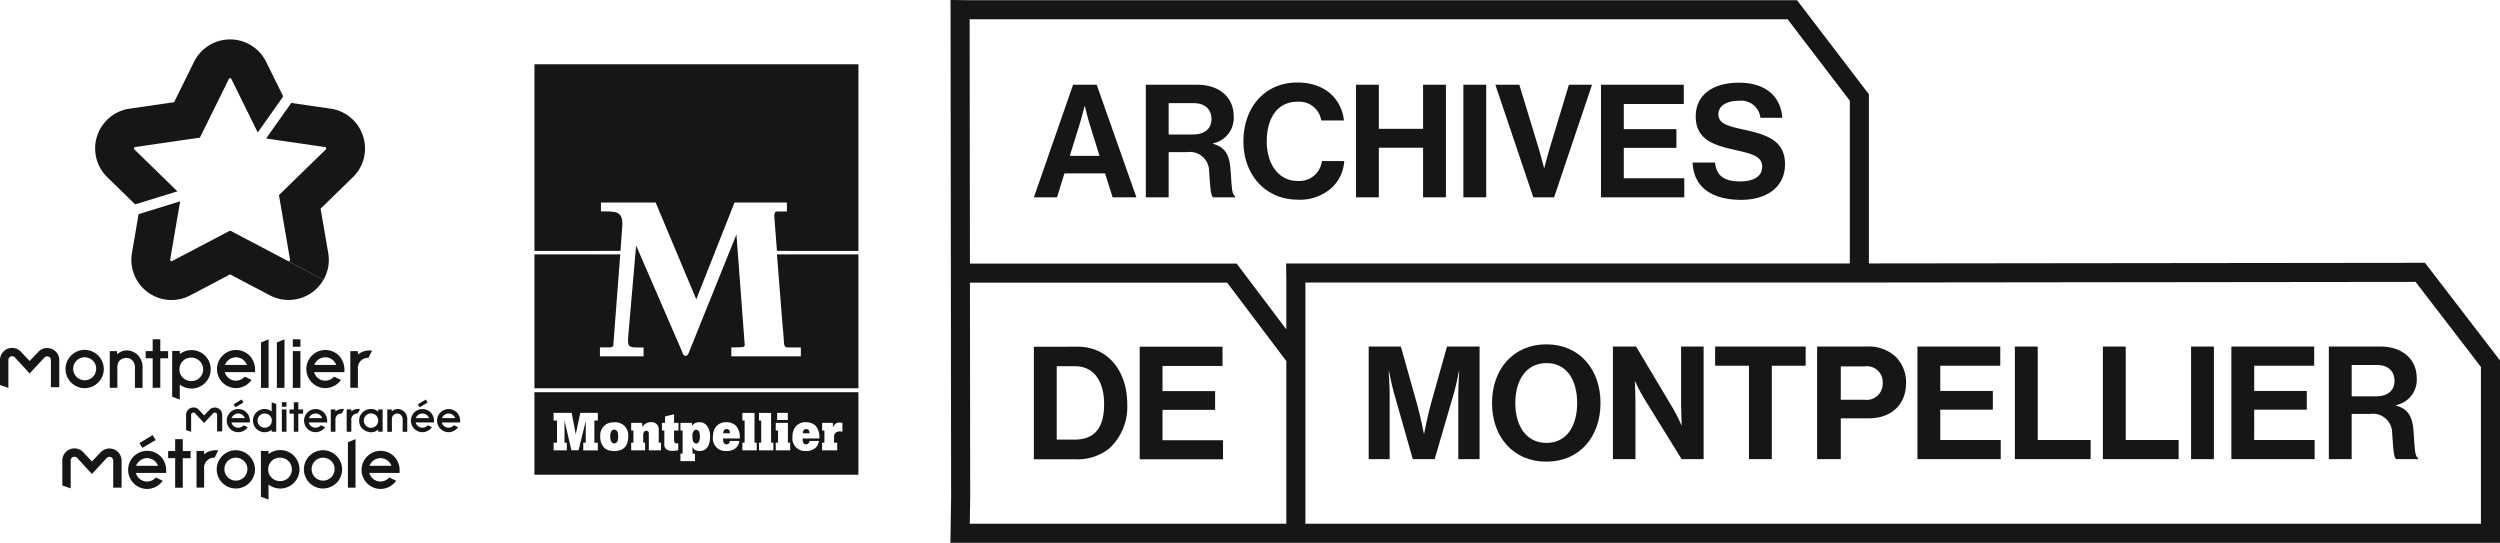 <svg xmlns="http://www.w3.org/2000/svg" xmlns:xlink="http://www.w3.org/1999/xlink" width="298.239" height="64.756" viewBox="0 0 298.239 64.756">
  <defs>
    <clipPath id="clip-path">
      <rect id="Rectangle_27" data-name="Rectangle 27" width="298.239" height="64.756" fill="none"/>
    </clipPath>
  </defs>
  <g id="Groupe_414" data-name="Groupe 414" transform="translate(0 0)">
    <g id="Groupe_413" data-name="Groupe 413" transform="translate(0 0)" clip-path="url(#clip-path)">
      <path id="Tracé_52" data-name="Tracé 52" d="M69.764,28.411c.268,2.336,0,2.692.673,2.692h1.513v1.062H63.656V31.1c1.438-.016,1.6,0,1.6-.281l-.989-13.2-5.6,13.9c-.13.313-.2.589-.476.589-.2,0-.281-.2-.336-.338L52.3,18.939l-.9,10.342c-.1,1.414-.233,1.806.838,1.822h.951v1.062H47.983V31.1h1.008c.252,0,.589,0,.589-.281L50.406,20H40.169V35.974h38.65V20H69.1Z" transform="translate(23.587 10.346)" fill="#161615"/>
      <path id="Tracé_53" data-name="Tracé 53" d="M40.17,4.832V27.1l10.263-.008.211-2.906c.156-1.971-.949-1.79-2.54-1.8V21.323h6.525L59.473,32.87l4.563-11.547h6.252v1.065h-.979c-.394,0-.476,0-.533.532l.324,4.173,9.718.008V4.832Z" transform="translate(23.588 2.837)" fill="#161615"/>
      <path id="Tracé_54" data-name="Tracé 54" d="M52.487,33.948c.241,0,.449-.241.449-.809a1.588,1.588,0,0,0-.063-.516.418.418,0,0,0-.386-.325.342.342,0,0,0-.246.1.92.92,0,0,0-.2.641c0,.578.122.73.2.8a.372.372,0,0,0,.246.1" transform="translate(30.559 18.964)" fill="#161615"/>
      <path id="Tracé_55" data-name="Tracé 55" d="M46.344,33.932c.467,0,.467-.608.467-.829,0-.2,0-.808-.467-.808a.392.392,0,0,0-.286.108,1.028,1.028,0,0,0-.189.713,1.277,1.277,0,0,0,.1.563.411.411,0,0,0,.379.252" transform="translate(26.934 18.963)" fill="#161615"/>
      <path id="Tracé_56" data-name="Tracé 56" d="M55.125,32.492a.365.365,0,0,0-.367-.241c-.379,0-.394.367-.394.5h.792a.742.742,0,0,0-.032-.259" transform="translate(31.923 18.937)" fill="#161615"/>
      <path id="Tracé_57" data-name="Tracé 57" d="M61.106,32.492a.369.369,0,0,0-.368-.241c-.379,0-.392.367-.392.5h.79a.779.779,0,0,0-.03-.259" transform="translate(35.435 18.937)" fill="#161615"/>
      <path id="Tracé_58" data-name="Tracé 58" d="M40.169,39.325H78.817V29.481H40.169ZM74.489,35.5h.273V34.047h-.273v-.908h1.273l.037.568a.738.738,0,0,1,.8-.606,1.058,1.058,0,0,1,.309.038v1.049a1.114,1.114,0,0,0-.278-.032.8.8,0,0,0-.557.189c-.152.151-.159.322-.159.627l-.013.53h.387v.909h-1.8Zm-3.441-1.371a1.462,1.462,0,0,1,1.506-1.068,1.611,1.611,0,0,1,1.151.416A2.027,2.027,0,0,1,74.152,35h-1.99c0,.252.006.7.416.7a.4.4,0,0,0,.4-.411h1.129a1.393,1.393,0,0,1-.4.822,1.6,1.6,0,0,1-1.119.381,1.5,1.5,0,0,1-1.636-1.7,2.193,2.193,0,0,1,.087-.657m-1.921-2.19h1.278v.848H69.127ZM68.956,35.5h.273V34.047h-.273v-.908h1.449V35.5h.278v.909H68.956Zm-2,0h.267V32.859h-.267v-.909H68.4V35.5h.271v.909H66.958Zm-1.979,0h.265V32.859h-.265v-.909h1.444V35.5h.27v.909H64.978Zm-3.42-1.371a1.46,1.46,0,0,1,1.5-1.068,1.613,1.613,0,0,1,1.152.416A2.043,2.043,0,0,1,64.663,35h-1.99c0,.252.006.7.416.7.343,0,.386-.289.4-.411h1.125a1.377,1.377,0,0,1-.392.822,1.61,1.61,0,0,1-1.119.381,1.5,1.5,0,0,1-1.638-1.7,2.2,2.2,0,0,1,.089-.657M57.587,36.8h.259V34.047h-.259v-.908h1.371l.014.359a.958.958,0,0,1,.879-.435,1.077,1.077,0,0,1,.833.341,1.981,1.981,0,0,1,.436,1.378c0,.29,0,1.714-1.265,1.714a.876.876,0,0,1-.759-.36c-.024-.04-.044-.078-.07-.114V36.8h.292v.9H57.587Zm-2.206-3.665h.373V32.36l1.073-.248v1.027h.525v.908h-.525v1.178c.008.121.019.365.324.365a.451.451,0,0,0,.17-.03v.835a3.99,3.99,0,0,1-.687.084,1.151,1.151,0,0,1-.786-.241.792.792,0,0,1-.183-.6V34.047h-.284ZM51.711,35.5h.267V34.047h-.267v-.908h1.3l.038.5a1.05,1.05,0,0,1,.2-.267,1.162,1.162,0,0,1,.83-.324.847.847,0,0,1,.917.963V35.5h.271v.909H53.813V34.485a.788.788,0,0,0-.025-.241.277.277,0,0,0-.271-.17.332.332,0,0,0-.241.1.6.6,0,0,0-.127.44V35.5h.222v.909H51.711ZM48.784,33.27a1.868,1.868,0,0,1,.9-.2,1.539,1.539,0,0,1,1.67,1.721,2.346,2.346,0,0,1-.108.727,1.268,1.268,0,0,1-.7.816,2.157,2.157,0,0,1-.854.165,2.488,2.488,0,0,1-.449-.04,1.34,1.34,0,0,1-.757-.367,1.821,1.821,0,0,1-.462-1.346,1.555,1.555,0,0,1,.757-1.475M42.455,35.5l.406,0V32.854l-.406,0v-.909H44.61L45.1,34.5l.54-2.555h2.092v.909l-.413,0v2.654l.413,0v.909H45.991V35.5l.3,0V32.9l-.859,3.508H44.58l-.824-3.554v2.649l.279,0v.909H42.455Z" transform="translate(23.587 17.31)" fill="#161615"/>
      <path id="Tracé_59" data-name="Tracé 59" d="M16.963,21.087l-5.13-5a.168.168,0,0,1,.094-.286l7.72-1.122L23.1,7.684a.143.143,0,0,1,.151-.094.146.146,0,0,1,.151.094l3.147,6.377,3.039-4.295-2.04-4.13a4.794,4.794,0,0,0-8.6,0l-2.376,4.814-5.314.771A4.795,4.795,0,0,0,8.6,19.4l3.324,3.239Z" transform="translate(4.2 1.74)" fill="#161615"/>
      <path id="Tracé_60" data-name="Tracé 60" d="M31.56,11.682a4.771,4.771,0,0,0-3.87-3.263L23,7.738l-3,4.239L27.026,13a.167.167,0,0,1,.092.286l-.633.619-4.954,4.827,1.321,7.69a.129.129,0,0,1-.029.127.2.2,0,0,1-.136.073.171.171,0,0,1-.079-.024l-1.076-.567,5.308,2.816a4.776,4.776,0,0,0,.571-3.208L26.5,20.345,30.348,16.6a4.764,4.764,0,0,0,1.213-4.914" transform="translate(11.746 4.543)" fill="#161615"/>
      <path id="Tracé_61" data-name="Tracé 61" d="M27.481,21.687l-5.83-3.065-6.906,3.632-.022.01a.161.161,0,0,1-.056.014.206.206,0,0,1-.136-.073.129.129,0,0,1-.029-.127l1.192-6.946L10.737,16.66l-.794,4.633a4.784,4.784,0,0,0,.557,3.186,4.667,4.667,0,0,0,.492.708A4.779,4.779,0,0,0,16.9,26.349l4.752-2.5,4.752,2.5A4.8,4.8,0,0,0,32.788,24.5Z" transform="translate(5.798 8.885)" fill="#161615"/>
      <path id="Tracé_62" data-name="Tracé 62" d="M0,30.578V27.6a1.441,1.441,0,0,1,.916-1.348,1.469,1.469,0,0,1,.535-.1,1.449,1.449,0,0,1,1.052.46l1.029,1.1,1.035-1.084a1.441,1.441,0,0,1,1.055-.463,1.467,1.467,0,0,1,.533.1,1.439,1.439,0,0,1,.917,1.346v3.225h-1V27.607a.438.438,0,0,0-.286-.419.462.462,0,0,0-.173-.033A.43.43,0,0,0,5.3,27.3L3.535,29.2,1.776,27.288a.431.431,0,0,0-.321-.144.465.465,0,0,0-.175.033A.436.436,0,0,0,1,27.6v3.319Z" transform="translate(0 15.353)" fill="#161615"/>
      <path id="Tracé_63" data-name="Tracé 63" d="M8.578,28.547a1.371,1.371,0,1,1-.413-.976,1.262,1.262,0,0,1,.413.976M7.22,26.3a2.282,2.282,0,1,0,2.267,2.252A2.3,2.3,0,0,0,7.22,26.3" transform="translate(2.895 15.44)" fill="#161615"/>
      <path id="Tracé_64" data-name="Tracé 64" d="M10.258,26.336a1.668,1.668,0,0,0-1.13.479v-.39H8.249V30.8h.908V28.679l0-.067a1.8,1.8,0,0,1,.162-.944,1.145,1.145,0,0,1,.873-.436,1.019,1.019,0,0,1,.863.429,1.353,1.353,0,0,1,.2.848v2.3h.908v-2.3a2.131,2.131,0,0,0-.409-1.438,1.9,1.9,0,0,0-1.5-.733" transform="translate(4.844 15.464)" fill="#161615"/>
      <path id="Tracé_65" data-name="Tracé 65" d="M12.693,25.5h-.908v1.409h-.836v.855h.836v3.522h.908V27.769h.932v-.855h-.932Z" transform="translate(6.429 14.975)" fill="#161615"/>
      <path id="Tracé_66" data-name="Tracé 66" d="M15.2,30.006a1.393,1.393,0,0,1-1.016-.438,1.3,1.3,0,0,1-.373-.994,1.379,1.379,0,0,1,1.425-1.36,1.4,1.4,0,0,1,1.4,1.4A1.38,1.38,0,0,1,15.2,30.006m.044-3.692a2.278,2.278,0,0,0-1.394.476v-.375h-.909v5.471l.909.33v-1.79a2.293,2.293,0,1,0,1.394-4.112" transform="translate(7.599 15.451)" fill="#161615"/>
      <path id="Tracé_67" data-name="Tracé 67" d="M19.615,25.874v5.417h.908V25.5Z" transform="translate(11.518 14.976)" fill="#161615"/>
      <path id="Tracé_68" data-name="Tracé 68" d="M20.81,25.874v5.417h.909V25.5Z" transform="translate(12.22 14.976)" fill="#161615"/>
      <rect id="Rectangle_20" data-name="Rectangle 20" width="0.908" height="0.886" transform="translate(34.931 40.48)" fill="#161615"/>
      <rect id="Rectangle_21" data-name="Rectangle 21" width="0.908" height="4.379" transform="translate(34.931 41.888)" fill="#161615"/>
      <path id="Tracé_69" data-name="Tracé 69" d="M28.924,26.359a2.317,2.317,0,0,0-.3-.019,2.184,2.184,0,0,0-1.387.484v-.4h-.908V30.8h.908V28.586a1.2,1.2,0,0,1,1.252-1.357Z" transform="translate(15.461 15.466)" fill="#161615"/>
      <path id="Tracé_70" data-name="Tracé 70" d="M25.3,27.183a1.4,1.4,0,0,1,1.294.911H23.982a1.41,1.41,0,0,1,1.319-.911m1.04,2.308a1.438,1.438,0,0,1-1.084.483,1.379,1.379,0,0,1-1.3-1.022h3.612l0-.187a2.458,2.458,0,0,0-.511-1.622,2.273,2.273,0,1,0-1.741,3.716,2.312,2.312,0,0,0,1.84-.975Z" transform="translate(13.517 15.44)" fill="#161615"/>
      <path id="Tracé_71" data-name="Tracé 71" d="M18.585,27.183a1.4,1.4,0,0,1,1.294.911H17.266a1.41,1.41,0,0,1,1.319-.911m1.04,2.308a1.438,1.438,0,0,1-1.084.483,1.378,1.378,0,0,1-1.3-1.022h3.612l0-.187a2.458,2.458,0,0,0-.511-1.622,2.273,2.273,0,1,0-1.741,3.716,2.312,2.312,0,0,0,1.84-.975Z" transform="translate(9.574 15.44)" fill="#161615"/>
      <path id="Tracé_72" data-name="Tracé 72" d="M4.685,38.132V35.15a1.444,1.444,0,0,1,2.5-.987l1.029,1.1,1.035-1.086a1.452,1.452,0,0,1,1.055-.462,1.467,1.467,0,0,1,.533.1,1.439,1.439,0,0,1,.917,1.346v3.225h-1V35.161a.438.438,0,0,0-.286-.419.462.462,0,0,0-.173-.033.43.43,0,0,0-.321.146l-1.762,1.9L6.461,34.842A.431.431,0,0,0,6.14,34.7a.465.465,0,0,0-.175.033.436.436,0,0,0-.284.419v3.319Z" transform="translate(2.751 19.788)" fill="#161615"/>
      <path id="Tracé_73" data-name="Tracé 73" d="M26.149,33.377v5.417h.908V33.006Z" transform="translate(15.355 19.38)" fill="#161615"/>
      <path id="Tracé_74" data-name="Tracé 74" d="M17.363,33.859a2.317,2.317,0,0,0-.3-.019,2.194,2.194,0,0,0-1.387.484v-.4H14.77V38.3h.908V36.086a1.2,1.2,0,0,1,1.252-1.357Z" transform="translate(8.673 19.87)" fill="#161615"/>
      <path id="Tracé_75" data-name="Tracé 75" d="M14.383,33.008h-.908v1.409h-.836v.857h.836V38.8h.908v-3.52h.932v-.857h-.932Z" transform="translate(7.421 19.382)" fill="#161615"/>
      <path id="Tracé_76" data-name="Tracé 76" d="M18.583,34.727a1.391,1.391,0,0,1,.946.39,1.262,1.262,0,0,1,.413.976,1.37,1.37,0,1,1-1.359-1.367m0-.886a2.282,2.282,0,1,0,2.267,2.252,2.3,2.3,0,0,0-2.267-2.252" transform="translate(9.568 19.871)" fill="#161615"/>
      <path id="Tracé_77" data-name="Tracé 77" d="M21.87,37.524a1.393,1.393,0,0,1-1.016-.438,1.3,1.3,0,0,1-.373-.994,1.379,1.379,0,0,1,1.425-1.36,1.4,1.4,0,0,1,1.4,1.4,1.38,1.38,0,0,1-1.432,1.389m.046-3.692a2.279,2.279,0,0,0-1.4.476v-.375h-.909V39.4l.909.33v-1.79a2.293,2.293,0,1,0,1.4-4.112" transform="translate(11.516 19.865)" fill="#161615"/>
      <path id="Tracé_78" data-name="Tracé 78" d="M25.138,34.727a1.391,1.391,0,0,1,.946.39,1.262,1.262,0,0,1,.413.976,1.37,1.37,0,1,1-1.359-1.367m0-.886A2.282,2.282,0,1,0,27.4,36.093a2.3,2.3,0,0,0-2.267-2.252" transform="translate(13.417 19.871)" fill="#161615"/>
      <path id="Tracé_79" data-name="Tracé 79" d="M12.411,33.292l-.357-.589-1.571.951.348.571Z" transform="translate(6.155 19.202)" fill="#161615"/>
      <path id="Tracé_80" data-name="Tracé 80" d="M11.906,34.761a1.406,1.406,0,0,1,1.294.913H10.587a1.411,1.411,0,0,1,1.319-.913m1.04,2.309a1.438,1.438,0,0,1-1.084.483,1.378,1.378,0,0,1-1.3-1.022h3.612l0-.187a2.458,2.458,0,0,0-.511-1.622,2.273,2.273,0,1,0-1.741,3.716,2.312,2.312,0,0,0,1.84-.975Z" transform="translate(5.652 19.891)" fill="#161615"/>
      <path id="Tracé_81" data-name="Tracé 81" d="M29.451,34.761a1.406,1.406,0,0,1,1.294.913H28.132a1.411,1.411,0,0,1,1.319-.913m1.04,2.309a1.438,1.438,0,0,1-1.084.483,1.378,1.378,0,0,1-1.3-1.022h3.612l0-.187a2.458,2.458,0,0,0-.511-1.622,2.273,2.273,0,1,0-1.741,3.716,2.312,2.312,0,0,0,1.84-.975Z" transform="translate(15.954 19.891)" fill="#161615"/>
      <path id="Tracé_82" data-name="Tracé 82" d="M13.987,33.326V31.508a.889.889,0,0,1,.884-.882.884.884,0,0,1,.641.281l.627.67.63-.662a.882.882,0,0,1,1.527.6v1.965h-.608V31.516a.265.265,0,0,0-.173-.256.292.292,0,0,0-.106-.021.259.259,0,0,0-.2.089l-1.075,1.155-1.071-1.162a.264.264,0,0,0-.3-.068.263.263,0,0,0-.175.254v2.022Z" transform="translate(8.213 17.983)" fill="#161615"/>
      <path id="Tracé_83" data-name="Tracé 83" d="M30.331,30.742a1.021,1.021,0,0,0-.689.292V30.8h-.533v2.663h.552V32.167l0-.04a1.089,1.089,0,0,1,.1-.576.7.7,0,0,1,.532-.265.618.618,0,0,1,.525.26.831.831,0,0,1,.122.516v1.4h.552v-1.4a1.305,1.305,0,0,0-.248-.875,1.157,1.157,0,0,0-.913-.446" transform="translate(17.093 18.051)" fill="#161615"/>
      <rect id="Rectangle_22" data-name="Rectangle 22" width="0.552" height="0.54" transform="translate(33.623 47.983)" fill="#161615"/>
      <rect id="Rectangle_23" data-name="Rectangle 23" width="0.552" height="2.668" transform="translate(33.623 48.84)" fill="#161615"/>
      <path id="Tracé_84" data-name="Tracé 84" d="M22.81,30.233h-.538v.862h-.511V31.6h.511v2.154h.538V31.6h.57v-.506h-.57Z" transform="translate(12.778 17.752)" fill="#161615"/>
      <path id="Tracé_85" data-name="Tracé 85" d="M20.426,31.577a.839.839,0,0,1,.614.263.784.784,0,0,1,.224.6.832.832,0,0,1-.862.821.845.845,0,0,1-.841-.846.834.834,0,0,1,.865-.838M20.4,33.806a1.382,1.382,0,0,0,.843-.287v.227h.549V30.439l-.549-.2v1.081a1.385,1.385,0,1,0-.843,2.484" transform="translate(11.164 17.757)" fill="#161615"/>
      <path id="Tracé_86" data-name="Tracé 86" d="M17.559,30.6l.213.349.959-.568-.216-.357Z" transform="translate(10.311 17.632)" fill="#161615"/>
      <path id="Tracé_87" data-name="Tracé 87" d="M18.424,31.28a.855.855,0,0,1,.786.554H17.622a.858.858,0,0,1,.8-.554m.632,1.4a.873.873,0,0,1-.659.294.836.836,0,0,1-.792-.622h2.2l0-.113a1.494,1.494,0,0,0-.311-.986,1.381,1.381,0,1,0-1.057,2.257,1.407,1.407,0,0,0,1.117-.592Z" transform="translate(10.005 18.05)" fill="#161615"/>
      <path id="Tracé_88" data-name="Tracé 88" d="M24.236,31.279a.848.848,0,0,1,.784.552H23.436a.854.854,0,0,1,.8-.552m.632,1.4a.873.873,0,0,1-.659.294.836.836,0,0,1-.79-.622h2.192l0-.113a1.5,1.5,0,0,0-.31-.986,1.38,1.38,0,1,0-1.057,2.257,1.406,1.406,0,0,0,1.116-.592Z" transform="translate(13.419 18.05)" fill="#161615"/>
      <path id="Tracé_89" data-name="Tracé 89" d="M28.419,32.989a.862.862,0,1,1-.01-1.724.857.857,0,0,1,.859.876.87.87,0,0,1-.849.848m.849-1.924a1.23,1.23,0,0,0-.859-.324,1.387,1.387,0,0,0-1.033.435,1.348,1.348,0,0,0-.383.933,1.411,1.411,0,0,0,.267.848,1.558,1.558,0,0,0,1.159.557,1.174,1.174,0,0,0,.849-.33v.271h.525V30.8h-.525Z" transform="translate(15.851 18.051)" fill="#161615"/>
      <path id="Tracé_90" data-name="Tracé 90" d="M27.642,30.746a1.374,1.374,0,0,0-.183-.011,1.336,1.336,0,0,0-.848.3v-.241h-.554V33.46h.554V32.106a.731.731,0,0,1,.765-.829Z" transform="translate(15.301 18.047)" fill="#161615"/>
      <path id="Tracé_91" data-name="Tracé 91" d="M26.447,30.746a1.374,1.374,0,0,0-.183-.011,1.336,1.336,0,0,0-.848.3v-.241h-.554V33.46h.554V32.106a.731.731,0,0,1,.765-.829Z" transform="translate(14.599 18.047)" fill="#161615"/>
      <rect id="Rectangle_24" data-name="Rectangle 24" width="1.114" height="0.413" transform="matrix(0.856, -0.517, 0.517, 0.856, 49.845, 48.238)" fill="#161615"/>
      <path id="Tracé_92" data-name="Tracé 92" d="M32.267,31.279a.848.848,0,0,1,.784.552H31.467a.854.854,0,0,1,.8-.552m.632,1.4a.873.873,0,0,1-.659.294.836.836,0,0,1-.79-.622h2.192l0-.113a1.5,1.5,0,0,0-.31-.986,1.38,1.38,0,1,0-1.057,2.257,1.408,1.408,0,0,0,1.116-.592Z" transform="translate(18.134 18.05)" fill="#161615"/>
      <path id="Tracé_93" data-name="Tracé 93" d="M34.235,31.279a.847.847,0,0,1,.782.552H33.433a.855.855,0,0,1,.8-.552m.63,1.4a.873.873,0,0,1-.659.294.836.836,0,0,1-.79-.622h2.192l0-.113a1.5,1.5,0,0,0-.31-.986,1.38,1.38,0,1,0-1.057,2.257,1.408,1.408,0,0,0,1.116-.592Z" transform="translate(19.289 18.05)" fill="#161615"/>
      <path id="Tracé_94" data-name="Tracé 94" d="M80.468,19.8l.884-2.855H86.2l.9,2.855h2.838L85.2,6.368H82.384L77.708,19.8Zm2.725-8.811c.225-.714.563-2.067.563-2.067h.036s.321,1.352.546,2.067l1.2,3.87H81.99Z" transform="translate(45.63 3.739)" fill="#161615"/>
      <path id="Tracé_95" data-name="Tracé 95" d="M88.845,14.409h2.2A2.3,2.3,0,0,1,93.674,16.7c.111,1.446.149,2.949.487,3.1h2.611v-.132c-.47-.206-.394-1.652-.583-3.551-.168-1.633-.808-2.349-2.047-2.7v-.057a3.086,3.086,0,0,0,2.46-3.249c0-2.236-1.727-3.739-4.32-3.739H86.121V19.8h2.724Zm0-5.842h2.968c1.448,0,2.143.808,2.143,1.9,0,1.07-.733,1.84-2.217,1.84H88.845Z" transform="translate(50.57 3.739)" fill="#161615"/>
      <path id="Tracé_96" data-name="Tracé 96" d="M99.92,20.179A5.676,5.676,0,0,0,104,18.752a4.774,4.774,0,0,0,1.486-3.176h-2.668a2.707,2.707,0,0,1-2.893,2.368c-2.254,0-3.684-1.973-3.684-4.716,0-2.668,1.184-4.733,3.665-4.733a2.654,2.654,0,0,1,2.836,2.235h2.706C105.161,8.175,103.209,6.2,99.9,6.2c-3.963,0-6.444,3.043-6.444,7.025,0,4.039,2.686,6.95,6.463,6.95" transform="translate(54.878 3.642)" fill="#161615"/>
      <path id="Tracé_97" data-name="Tracé 97" d="M104.642,13.883h5.279V19.8h2.725V6.369h-2.725v5.26h-5.279V6.369h-2.724V19.8h2.724Z" transform="translate(59.846 3.739)" fill="#161615"/>
      <rect id="Rectangle_25" data-name="Rectangle 25" width="2.725" height="13.431" transform="translate(174.574 10.107)" fill="#161615"/>
      <path id="Tracé_98" data-name="Tracé 98" d="M119.4,19.8l4.527-13.431h-2.76l-2.349,7.776c-.263.865-.581,2.143-.581,2.143H118.2s-.319-1.259-.583-2.143l-2.367-7.776h-2.857L116.919,19.8Z" transform="translate(65.996 3.739)" fill="#161615"/>
      <path id="Tracé_99" data-name="Tracé 99" d="M130.269,17.528h-7.214V13.9h6.276V11.666h-6.276v-3h7.157V6.368h-9.88V19.8h9.937Z" transform="translate(70.658 3.739)" fill="#161615"/>
      <path id="Tracé_100" data-name="Tracé 100" d="M132.912,17.994c-1.916,0-2.836-.638-3.025-2.254h-2.668c.1,2.836,2.162,4.452,5.8,4.452,3.025,0,5.223-1.522,5.223-4.246,0-2.892-2.255-3.551-5.016-4.152-1.992-.432-2.93-.751-2.93-1.84,0-.959.957-1.579,2.422-1.579a2.316,2.316,0,0,1,2.593,2.03h2.611c-.206-2.706-2.16-4.19-5.185-4.19-2.987,0-5.146,1.371-5.146,4.02,0,2.8,2.2,3.438,4.6,3.982,2.049.47,3.325.733,3.325,2.047,0,1.241-1.222,1.728-2.611,1.728" transform="translate(74.703 3.649)" fill="#161615"/>
      <path id="Tracé_101" data-name="Tracé 101" d="M86.706,38.193a6.732,6.732,0,0,0,2.141-5.277c0-3.965-2.311-6.857-5.9-6.857H77.707V39.49h5.016a6,6,0,0,0,3.984-1.3m-6.274-1.051V28.387h2.179c2.309,0,3.476,1.86,3.476,4.528s-1,4.227-3.551,4.227Z" transform="translate(45.629 15.301)" fill="#161615"/>
      <path id="Tracé_102" data-name="Tracé 102" d="M95.6,37.218H88.383V33.593h6.276V31.356H88.383v-3h7.158V26.058H85.66V39.491H95.6Z" transform="translate(50.3 15.301)" fill="#161615"/>
      <path id="Tracé_103" data-name="Tracé 103" d="M110.317,32.791c-.47,1.69-.827,3.625-.827,3.625h-.038s-.376-1.935-.846-3.625l-1.9-6.744h-3.835V39.478h2.5v-7.7c0-1.09-.113-2.781-.113-2.781h.038s.3,1.578.581,2.555l2.255,7.926h2.611l2.309-7.926c.283-.978.584-2.555.584-2.555h.036s-.111,1.69-.111,2.781v7.7H116.1V26.047h-3.887Z" transform="translate(60.408 15.294)" fill="#161615"/>
      <path id="Tracé_104" data-name="Tracé 104" d="M118.623,25.881c-3.963,0-6.481,2.987-6.481,7.007s2.517,6.987,6.481,6.987,6.461-2.966,6.461-6.987-2.5-7.007-6.461-7.007m.019,11.76c-2.462,0-3.72-2.086-3.72-4.752,0-2.687,1.259-4.771,3.72-4.771S122.3,30.2,122.3,32.888c0,2.666-1.2,4.752-3.663,4.752" transform="translate(65.849 15.197)" fill="#161615"/>
      <path id="Tracé_105" data-name="Tracé 105" d="M129.364,33.091c0,.94.075,2.33.075,2.33H129.4s-.506-1.146-.938-1.879l-4.471-7.495H121.23V39.478h2.687V32.547c0-.94-.075-2.347-.075-2.347h.036s.527,1.146.959,1.859l4.584,7.42h2.628V26.047h-2.686Z" transform="translate(71.186 15.294)" fill="#161615"/>
      <path id="Tracé_106" data-name="Tracé 106" d="M128.91,28.339h4.038V39.478h2.725V28.339h4.039V26.047h-10.8Z" transform="translate(75.696 15.294)" fill="#161615"/>
      <path id="Tracé_107" data-name="Tracé 107" d="M142.476,26.046h-5.9V39.478H139.4V34.612h3.3c2.817,0,4.49-1.709,4.49-4.246a4.3,4.3,0,0,0-1.2-3.06,4.71,4.71,0,0,0-3.514-1.26m-.26,6.35H139.4V28.414h2.854a1.877,1.877,0,0,1,2.141,1.973,1.915,1.915,0,0,1-2.176,2.009" transform="translate(80.198 15.293)" fill="#161615"/>
      <path id="Tracé_108" data-name="Tracé 108" d="M146.84,33.58h6.274V31.345H146.84V28.339H154V26.047h-9.882V39.478h9.937V37.2H146.84Z" transform="translate(84.624 15.294)" fill="#161615"/>
      <path id="Tracé_109" data-name="Tracé 109" d="M154.166,26.047h-2.725V39.478h9.036V37.2h-6.311Z" transform="translate(88.926 15.294)" fill="#161615"/>
      <path id="Tracé_110" data-name="Tracé 110" d="M160.78,26.047h-2.724V39.478h9.038V37.2H160.78Z" transform="translate(92.81 15.294)" fill="#161615"/>
      <rect id="Rectangle_26" data-name="Rectangle 26" width="2.724" height="13.431" transform="translate(261.386 41.342)" fill="#161615"/>
      <path id="Tracé_111" data-name="Tracé 111" d="M170.436,33.58h6.274V31.345h-6.274V28.339h7.158V26.047h-9.882V39.478h9.937V37.2h-7.214Z" transform="translate(98.48 15.294)" fill="#161615"/>
      <path id="Tracé_112" data-name="Tracé 112" d="M185.521,29.785c0-2.235-1.73-3.738-4.322-3.738h-6.161V39.478h2.724v-5.39h2.2a2.292,2.292,0,0,1,2.63,2.29c.113,1.448.149,2.951.489,3.1h2.611v-.132c-.471-.206-.4-1.652-.583-3.549-.17-1.635-.808-2.349-2.048-2.706v-.056a3.091,3.091,0,0,0,2.462-3.251m-4.866,2.2h-2.893V28.245h2.968c1.446,0,2.141.808,2.141,1.9,0,1.071-.732,1.841-2.216,1.841" transform="translate(102.782 15.294)" fill="#161615"/>
      <path id="Tracé_113" data-name="Tracé 113" d="M247.341,31.353l-66.335.076V11.248L172.435.027H73.878L71.45,0l.067,59.358-.083,5.4H256.293V43ZM171.31,2.3l7.419,9.715V31.43H111.481l.025,1.965v5.9l-5.923-7.849H73.762L73.729,2.3ZM73.764,33.72h30.684l7.058,9.353V62.478H73.747l.046-3.1ZM254.016,62.478H113.784V33.707h64.945v0l67.492-.078,7.795,10.145Z" transform="translate(41.946 -0.001)" fill="#161615"/>
    </g>
  </g>
</svg>
